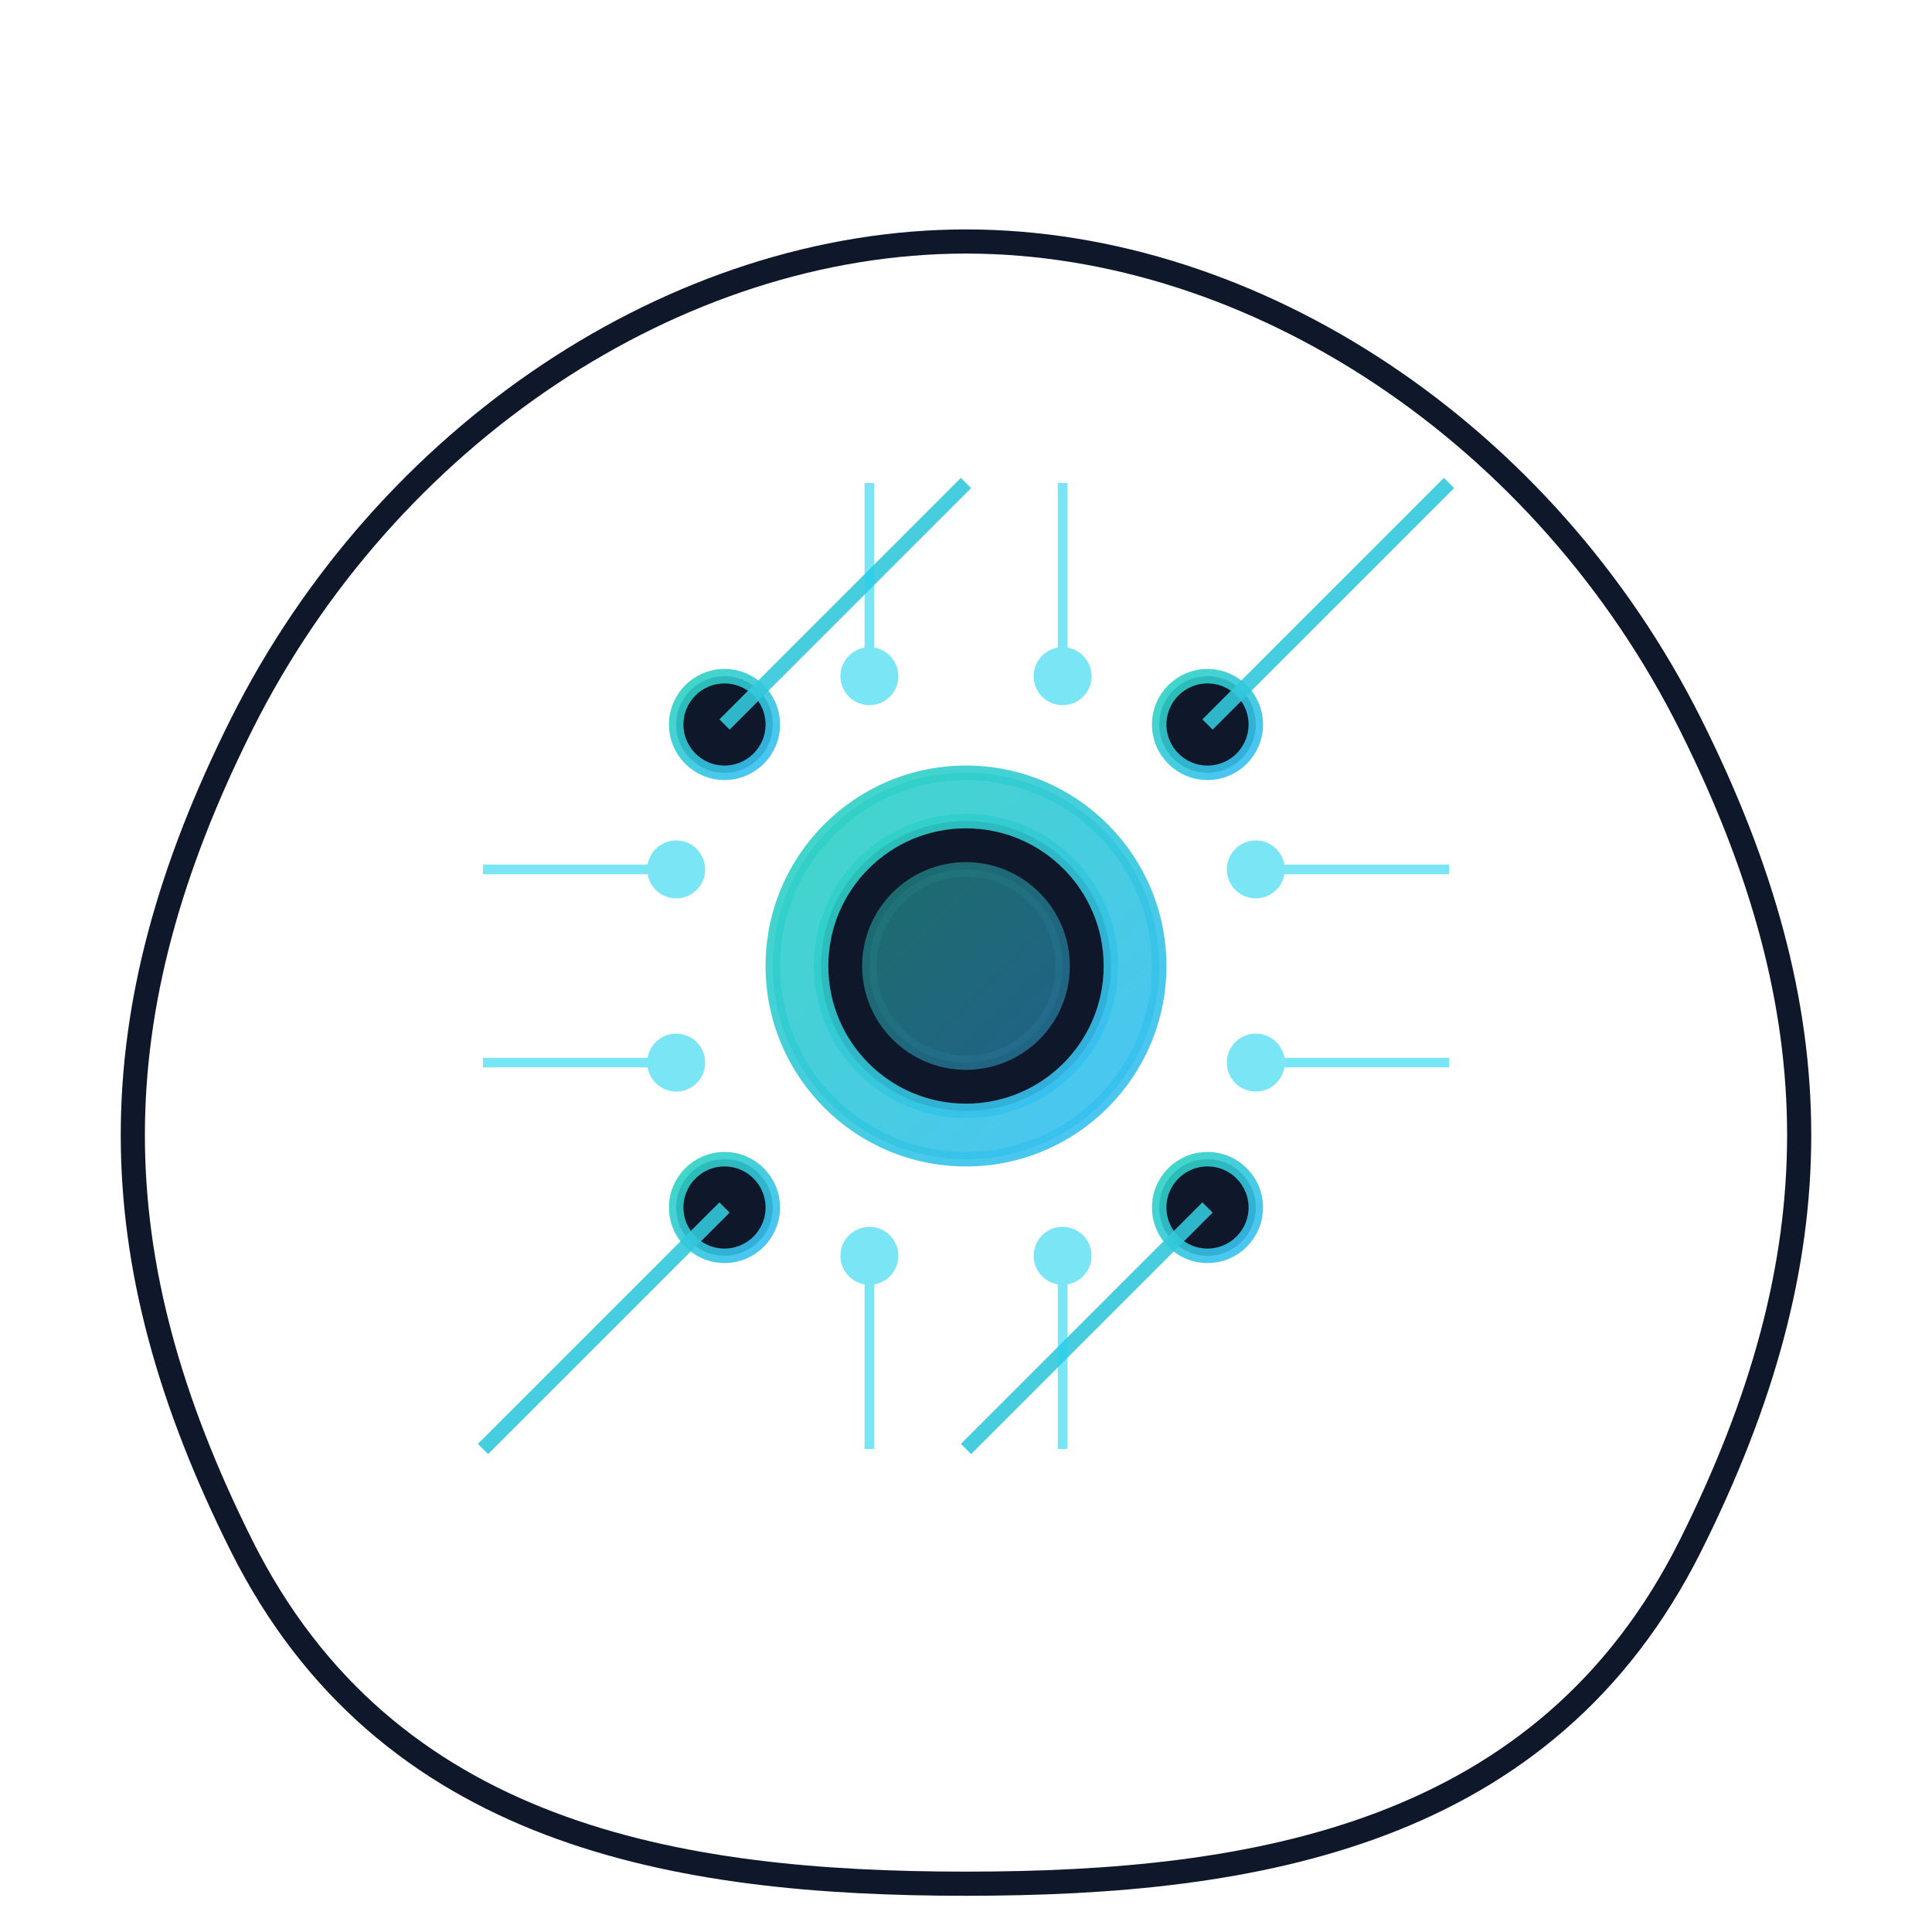 <?xml version="1.0" encoding="UTF-8" standalone="no"?>
<svg xmlns="http://www.w3.org/2000/svg" width="400" height="400" viewBox="0 0 400 400">
  <defs>
    <linearGradient id="gradAI" x1="0%" y1="0%" x2="100%" y2="100%">
      <stop offset="0%" style="stop-color:#2dd4bf;stop-opacity:0.9" />
      <stop offset="100%" style="stop-color:#38bdf8;stop-opacity:0.9" />
    </linearGradient>
  </defs>
  
  <!-- Brain outline -->
  <path d="M200,50 C260,50 320,90 350,150 C380,210 380,260 350,320 C320,380 260,390 200,390 C140,390 80,380 50,320 C20,260 20,210 50,150 C80,90 140,50 200,50 Z" fill="none" stroke="#0f172a" stroke-width="5" />
  
  <!-- Circuit pattern inside -->
  <g fill="none" stroke="url(#gradAI)" stroke-width="3">
    <path d="M100,150 L300,150" />
    <path d="M100,250 L300,250" />
    <path d="M150,100 L150,300" />
    <path d="M250,100 L250,300" />
    
    <!-- Connection nodes -->
    <circle cx="150" cy="150" r="10" fill="#0f172a" />
    <circle cx="150" cy="250" r="10" fill="#0f172a" />
    <circle cx="250" cy="150" r="10" fill="#0f172a" />
    <circle cx="250" cy="250" r="10" fill="#0f172a" />
    
    <!-- Additional connections -->
    <path d="M150,150 L200,100" />
    <path d="M150,250 L100,300" />
    <path d="M250,150 L300,100" />
    <path d="M250,250 L200,300" />
    
    <!-- Central node -->
    <circle cx="200" cy="200" r="40" fill="url(#gradAI)" />
    <circle cx="200" cy="200" r="30" fill="#0f172a" />
    
    <!-- Pulse animation effect -->
    <circle cx="200" cy="200" r="20" fill="url(#gradAI)" opacity="0.5">
      <animate attributeName="r" values="20;35;20" dur="2s" repeatCount="indefinite" />
      <animate attributeName="opacity" values="0.5;0.2;0.5" dur="2s" repeatCount="indefinite" />
    </circle>
  </g>
  
  <!-- Circuit additional details -->
  <g fill="none" stroke="#22d3ee" stroke-width="2" opacity="0.6">
    <path d="M100,180 L140,180" />
    <path d="M100,220 L140,220" />
    <path d="M260,180 L300,180" />
    <path d="M260,220 L300,220" />
    <path d="M180,100 L180,140" />
    <path d="M220,100 L220,140" />
    <path d="M180,260 L180,300" />
    <path d="M220,260 L220,300" />
    
    <circle cx="140" cy="180" r="5" fill="#22d3ee" />
    <circle cx="140" cy="220" r="5" fill="#22d3ee" />
    <circle cx="260" cy="180" r="5" fill="#22d3ee" />
    <circle cx="260" cy="220" r="5" fill="#22d3ee" />
    <circle cx="180" cy="140" r="5" fill="#22d3ee" />
    <circle cx="220" cy="140" r="5" fill="#22d3ee" />
    <circle cx="180" cy="260" r="5" fill="#22d3ee" />
    <circle cx="220" cy="260" r="5" fill="#22d3ee" />
  </g>
</svg>
